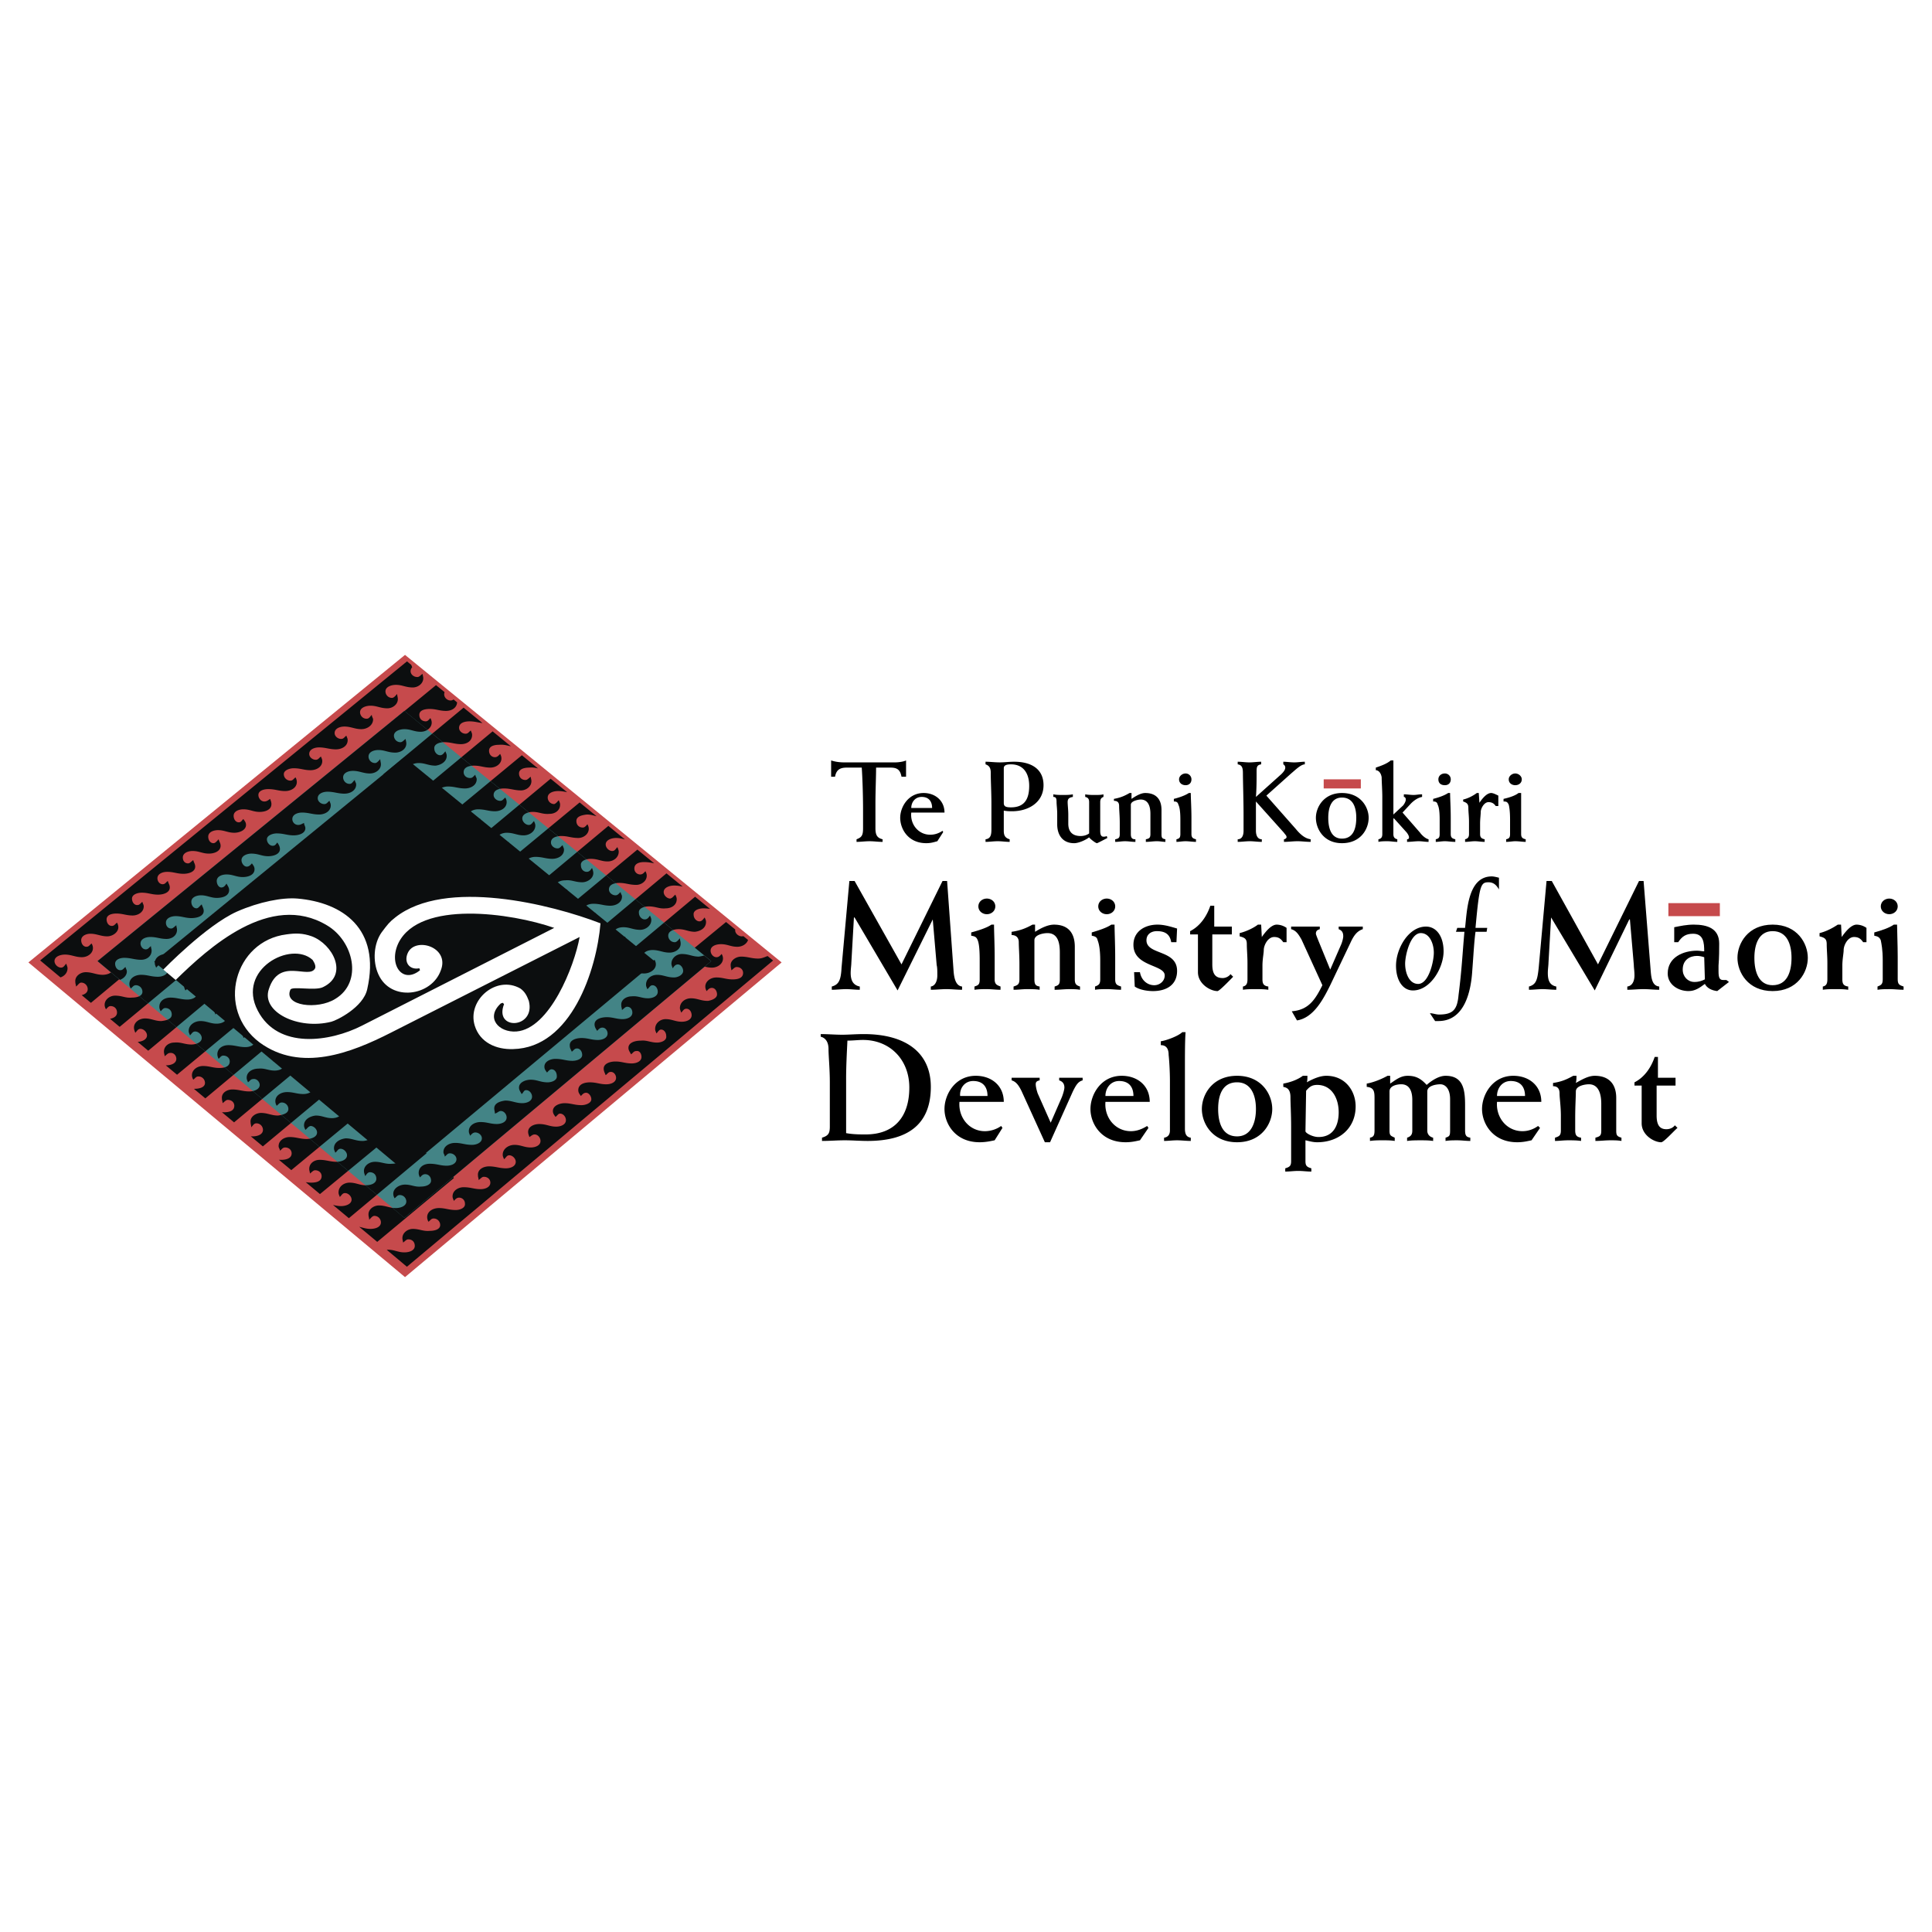 <svg xmlns="http://www.w3.org/2000/svg" width="2500" height="2500" viewBox="0 0 192.756 192.756"><g fill-rule="evenodd" clip-rule="evenodd"><path fill="#fff" d="M0 0h192.756v192.756H0V0z"/><path fill="#c64a4c" d="M40.408 65.338l37.573 30.683-37.573 31.397L2.834 96.021l37.574-30.683z"/><path fill="#c64a4c" d="M40.603 65.988l36.533 29.838-36.533 30.553L4.005 95.826l36.598-29.838z"/><path d="M41.031 66.337l.092.235c-.39.455 0 .976.52.976.187 0 .313-.178.494-.307l.027.022c.011.117.064.24.064.415 0 .52-.52.91-1.041.91-.715 0-1.04-.26-1.69-.26-.455 0-1.04.195-1.04.65 0 .325.26.65.65.65.195 0 .325-.195.52-.39 0 .195.065.325.065.52 0 .52-.52.91-1.04.91-.715 0-1.04-.26-1.69-.26-.455 0-1.04.195-1.04.65 0 .325.26.65.65.65.26 0 .325-.195.52-.39 0 .195.13.325.13.455 0 .585-.585.975-1.17.975-.65 0-1.041-.26-1.69-.26-.455 0-.976.195-.976.65 0 .325.325.585.65.585.26 0 .325-.195.52-.325.065.195.13.26.13.456 0 .585-.585.91-1.17.91-.65 0-1.04-.195-1.69-.195-.455 0-.975.195-.975.65 0 .325.325.585.65.585.26 0 .325-.195.52-.325.065.195.13.26.13.455 0 .585-.585.91-1.17.91-.65 0-.975-.195-1.689-.195-.391 0-.976.195-.976.585 0 .39.325.65.65.65.26 0 .325-.195.52-.325a.94.94 0 0 1 .129.455c0 .585-.585.91-1.17.91-.65 0-.975-.195-1.69-.195-.39 0-.975.13-.975.585 0 .325.26.65.585.65.26 0 .39-.13.585-.26.065.195.13.325.13.52 0 .585-.65.78-1.17.78-.65 0-.975-.26-1.625-.26-.455 0-.975.195-.975.65 0 .325.195.65.52.65.26 0 .325-.26.455-.325.13.195.26.325.26.585 0 .521-.649.78-1.17.78-.65 0-.975-.26-1.625-.26-.455 0-.975.195-.975.65 0 .325.195.65.52.65.195 0 .325-.195.52-.39.065.26.195.39.195.65 0 .521-.585.78-1.17.78-.65 0-.975-.26-1.625-.26-.455 0-.976.195-.976.65 0 .325.195.585.521.585.195 0 .325-.195.52-.325.065.26.195.39.195.65 0 .52-.65.715-1.17.715-.65 0-.975-.195-1.625-.195-.455 0-.975.195-.975.65 0 .26.195.585.52.585.26 0 .325-.195.52-.325.065.26.195.39.195.65 0 .52-.65.715-1.17.715-.65 0-.975-.195-1.625-.195-.456 0-.976.195-.976.585 0 .325.195.65.52.65.26 0 .325-.195.52-.325 0 .13.13.26.13.455 0 .585-.585.91-1.105.91-.65 0-.976-.195-1.625-.195-.455 0-.975.13-.975.585 0 .325.195.65.521.65.26 0 .325-.195.52-.325.065.13.13.26.13.455 0 .52-.585.91-1.105.91-.65 0-1.04-.26-1.69-.26-.39 0-.91.195-.91.65 0 .325.195.65.52.65.26 0 .325-.195.52-.325.065.13.13.26.13.455 0 .52-.52.91-1.104.91-.65 0-1.04-.26-1.69-.26-.455 0-1.04.195-1.04.65 0 .325.325.65.65.65.26 0 .325-.195.52-.391.065.195.13.325.13.455 0 .445-.302.779-.704.912l-2.026-1.692 36.598-29.838.427.352zM34.752 75.543l8.75-7.188.856.7c-.166.415.191.833.599.833a.465.465 0 0 0 .294-.103l.354.289c-.033.55-.538.854-1.104.854-.65 0-.975-.195-1.625-.195-.521 0-1.04.13-1.04.585 0 .39.26.65.65.65.195 0 .325-.195.455-.325.065.13.13.26.13.455 0 .52-.52.91-1.105.91-.65 0-.975-.26-1.625-.26-.455 0-1.04.195-1.04.65 0 .325.26.65.65.65.195 0 .325-.195.52-.325 0 .13.065.26.065.455 0 .585-.585.91-1.105.91-.715 0-1.04-.26-1.69-.26-.455 0-.975.195-.975.65 0 .325.26.65.65.65.195 0 .325-.195.521-.39 0 .195.064.325.064.52 0 .52-.52.91-1.104.91-.65 0-1.04-.26-1.69-.26l-.455-1.365zM68.166 95.5l4.273-3.512.915.747c-.057.361.303.685.663.685a.482.482 0 0 0 .147-.023l.468.382c-.125.402-.574.682-1.07.682-.65 0-.975-.26-1.625-.26-.52 0-1.04.195-1.04.65 0 .325.26.65.585.65.26 0 .39-.195.52-.325.065.13.13.26.13.455 0 .52-.52.911-1.105.911-.65 0-.975-.26-1.625-.26l-1.236-.782zM38.587 124.695c.043-.004.087-.008.131-.008.65 0 .975.262 1.625.262.52 0 1.04-.195 1.04-.65 0-.391-.26-.65-.65-.65-.195 0-.325.195-.52.324 0-.129-.065-.26-.065-.455 0-.52.521-.91 1.04-.91.65 0 1.041.26 1.69.195.455 0 1.04-.129 1.04-.584a.65.65 0 0 0-.65-.65c-.26 0-.325.195-.52.324a.936.936 0 0 1-.13-.455c0-.584.585-.91 1.17-.91.65 0 .975.195 1.69.195.39 0 .975-.195.91-.65a.582.582 0 0 0-.585-.584c-.26 0-.39.195-.52.324-.065-.195-.13-.26-.13-.455 0-.584.585-.91 1.105-.91.715 0 1.04.195 1.69.195.455 0 .975-.195.975-.65 0-.324-.26-.584-.65-.584-.195 0-.325.195-.521.324 0-.195-.064-.26-.064-.455-.065-.586.52-.91 1.104-.91.65 0 1.041.195 1.69.195.455 0 .975-.195.975-.65 0-.324-.325-.65-.65-.65-.26 0-.325.26-.52.391-.065-.195-.13-.26-.13-.455 0-.586.585-.975 1.17-.975.65 0 .975.26 1.625.26.455 0 .975-.195.975-.65 0-.324-.26-.65-.585-.65-.195 0-.325.131-.52.26-.065-.193-.13-.324-.13-.52 0-.52.585-.779 1.105-.779.715 0 1.04.26 1.69.26.455 0 .975-.195.975-.65 0-.324-.26-.65-.585-.65-.195 0-.26.195-.455.326-.13-.195-.26-.326-.26-.586 0-.52.65-.779 1.17-.779.65 0 .975.195 1.69.195.39 0 .975-.195.975-.586 0-.324-.26-.65-.52-.65s-.391.195-.521.326c-.13-.195-.26-.326-.26-.586 0-.584.585-.779 1.17-.779.65 0 .975.195 1.625.195.455 0 .976-.195.976-.65 0-.26-.195-.586-.521-.586-.26 0-.325.195-.52.326-.065-.195-.195-.391-.195-.65 0-.521.65-.715 1.17-.715.65 0 .976.193 1.625.193.455 0 .976-.193.976-.648 0-.326-.195-.65-.521-.586-.26 0-.325.195-.52.326-.13-.262-.26-.391-.26-.65 0-.521.65-.715 1.235-.715.585-.066.975.193 1.625.193.39 0 .975-.193.91-.648 0-.326-.195-.65-.52-.65-.195 0-.325.26-.455.389-.065-.193-.13-.26-.13-.455 0-.584.52-.975 1.04-.975.65 0 .975.26 1.625.26.455 0 .975-.195.975-.65 0-.324-.195-.648-.52-.648-.26 0-.325.195-.52.389-.065-.193-.13-.324-.13-.455 0-.584.521-.975 1.105-.975.65 0 .975.26 1.69.26.39-.064.91-.26.91-.65 0-.324-.194-.648-.52-.648-.26 0-.39.193-.521.324-.064-.131-.129-.26-.129-.455 0-.52.52-.91 1.105-.91.65 0 .975.195 1.625.195.52 0 1.04-.131 1.04-.65 0-.324-.26-.585-.65-.585-.195 0-.325.194-.52.325 0-.131-.065-.26-.065-.455-.064-.52.521-.91 1.041-.91.65 0 1.04.195 1.69.195.376 0 .618-.132.948-.252l.547.447-36.533 30.553-2.012-1.69zM42.553 115.066l-7.746 6.473-1.583-1.32c.25.055.501.113.813.113.455 0 1.04-.193 1.04-.648 0-.326-.325-.65-.65-.65-.26 0-.325.195-.52.389-.065-.193-.13-.26-.13-.455 0-.584.52-.975 1.105-.975.65 0 .975.26 1.625.26.52 0 1.04-.195 1.04-.648 0-.391-.26-.65-.65-.65-.195 0-.325.195-.455.389-.065-.193-.13-.324-.13-.52 0-.52.52-.91 1.104-.91.65 0 1.041.26 1.69.195.455 0 .975-.195.975-.586a.65.65 0 0 0-.65-.648c-.26 0-.325.193-.52.324-.065-.131-.13-.26-.13-.455 0-.584.585-.91 1.17-.91.65 0 .975.195 1.69.195l.912 1.037zM39.693 112.727l-7.77 6.406-1.42-1.188c.163.027.337.047.545.047.52 0 1.04-.129 1.04-.65 0-.324-.26-.584-.65-.584-.195 0-.325.195-.52.324 0-.195-.065-.26-.065-.455 0-.584.52-.91 1.04-.91.65 0 1.04.195 1.69.195.455 0 1.04-.195 1.04-.65 0-.324-.325-.65-.65-.65-.26 0-.325.262-.52.391-.065-.195-.13-.26-.13-.455 0-.584.585-.91 1.17-.975.65 0 .975.26 1.69.26.39 0 .975-.195.91-.65 0-.324-.26-.65-.585-.65-.26 0-.39.195-.52.391-.065-.195-.13-.324-.13-.455 0-.584.585-.975 1.104-.975.715 0 1.04.26 1.69.26l1.041.973zM36.833 110.322l-7.77 6.422-1.24-1.035c.074.006.151.008.234.008.455 0 1.04-.129 1.04-.65 0-.324-.26-.584-.65-.584-.26 0-.325.195-.52.324 0-.195-.13-.26-.13-.455 0-.584.585-.91 1.105-.91.65 0 1.04.195 1.69.195.455 0 1.04-.195 1.04-.65 0-.324-.325-.648-.65-.648-.26.064-.325.26-.52.389-.065-.195-.13-.26-.13-.455 0-.584.585-.91 1.17-.975.65 0 .975.26 1.625.26.455 0 .975-.195.975-.65a.65.65 0 0 0-.65-.648c-.195 0-.325.193-.455.389-.065-.195-.13-.324-.13-.455 0-.584.52-.975 1.104-.975.65 0 1.04.26 1.69.26l1.172.843zM33.908 107.982l-7.683 6.393-1.203-1.004c.055.004.114.006.174.006.52 0 1.04-.195 1.04-.65 0-.324-.26-.65-.65-.65-.26 0-.325.195-.52.391 0-.195-.065-.324-.065-.52-.064-.52.521-.91 1.04-.91.65 0 1.041.26 1.69.26.455-.064 1.04-.195 1.04-.65a.652.652 0 0 0-.65-.65c-.26 0-.325.195-.52.326-.065-.131-.13-.26-.13-.455 0-.586.585-.91 1.17-.91.65 0 .975.195 1.625.195.455 0 .975-.195.975-.65a.584.584 0 0 0-.585-.586c-.26 0-.39.195-.52.326-.065-.131-.13-.26-.13-.455 0-.586.52-.91 1.105-.91.65 0 1.04.195 1.69.195l1.107.908zM31.047 105.576l-7.693 6.402-1.212-1.012c.062.004.127.006.195.006.52 0 1.04-.131 1.04-.65 0-.326-.26-.586-.65-.586-.195 0-.325.195-.52.326 0-.195-.065-.26-.065-.455-.065-.586.52-.91 1.04-.91.65 0 1.04.195 1.69.195.455 0 1.04-.195 1.04-.65 0-.326-.325-.65-.65-.586-.26 0-.325.195-.52.326-.065-.195-.13-.262-.13-.455 0-.586.585-.91 1.17-.91.65-.066.975.195 1.625.195.455 0 .975-.195.975-.65 0-.326-.26-.65-.585-.65-.26 0-.39.195-.52.391-.065-.195-.13-.262-.13-.455 0-.586.585-.977 1.105-.977.715 0 1.041.26 1.69.26l1.105.845zM28.252 103.105l-7.765 6.48-1.136-.949.06-.006c.455 0 1.04-.129 1.04-.584a.65.65 0 0 0-.65-.65c-.26 0-.325.195-.521.324-.064-.129-.129-.26-.129-.453 0-.521.52-.912 1.105-.912.65 0 .975.195 1.625.195.52 0 1.04-.129 1.04-.648 0-.326-.26-.586-.65-.586-.195 0-.325.195-.455.324a.935.935 0 0 1-.13-.453c0-.586.52-.912 1.105-.912.65 0 1.04.195 1.69.195.455 0 .975-.195.975-.648 0-.326-.325-.586-.65-.586-.26 0-.325.195-.52.324 0-.193-.13-.26-.13-.455 0-.584.585-.91 1.17-.91.65 0 .975.195 1.69.195l1.236.715zM25.457 100.766l-7.794 6.461-1.121-.936h.01c.52 0 1.04-.195 1.04-.65 0-.324-.26-.648-.65-.584-.195 0-.325.195-.52.324 0-.193-.065-.26-.065-.455 0-.584.52-.91 1.04-.91.65-.064 1.04.195 1.69.195.456 0 1.041-.195 1.041-.65 0-.324-.325-.648-.65-.648-.26 0-.325.193-.52.389-.065-.195-.13-.26-.13-.455 0-.584.585-.975 1.17-.975.65 0 .975.26 1.625.26.455 0 .975-.195.975-.65 0-.389-.26-.648-.585-.648-.26 0-.39.193-.52.389-.065-.195-.13-.324-.13-.52 0-.52.585-.91 1.105-.91.715 0 1.04.26 1.69.195l1.299.778zM22.532 98.361l-7.742 6.469-1.055-.881c.434-.029.931-.229.931-.648 0-.324-.325-.65-.65-.65-.26 0-.325.195-.52.391-.065-.195-.13-.324-.13-.52 0-.52.52-.91 1.105-.91.65 0 .975.26 1.625.26.52-.064 1.041-.195 1.041-.65 0-.389-.26-.65-.65-.65-.195 0-.325.195-.455.326-.065-.131-.13-.26-.13-.455 0-.586.52-.91 1.105-.91.65 0 1.04.195 1.69.195.455 0 .975-.195.975-.65 0-.326-.325-.586-.65-.586-.26 0-.325.195-.52.326-.065-.131-.13-.26-.13-.455 0-.586.585-.91 1.17-.91.65 0 .975.195 1.69.195l1.3.713zM19.606 96.086l-7.667 6.363-.961-.803c.384-.07.697-.266.697-.621 0-.389-.26-.648-.65-.648-.195 0-.325.193-.455.324-.065-.131-.13-.26-.13-.455 0-.52.52-.91 1.04-.91.715 0 1.041.26 1.69.195.455 0 1.04-.131 1.04-.586a.652.652 0 0 0-.649-.65c-.261 0-.325.195-.521.326-.065-.131-.13-.26-.13-.455 0-.586.585-.91 1.17-.91.65 0 .975.195 1.69.195.39 0 .975-.195.975-.65-.065-.325-.325-.585-.65-.585-.26 0-.39.194-.52.325-.064-.195-.13-.26-.13-.455 0-.585.585-.911 1.17-.911.65 0 .976.195 1.625.195l1.366.716zM45.284 117.537l-7.647 6.365-1.796-1.5c.365.076.663.205 1.122.205.521 0 1.04-.195 1.04-.65a.65.65 0 0 0-.649-.648c-.195 0-.325.193-.521.389 0-.195-.065-.324-.065-.455-.065-.584.52-.975 1.04-.975.65 0 1.041.26 1.69.26.455 0 1.04-.195 1.04-.65a.65.65 0 0 0-.65-.648c-.26 0-.325.193-.521.324-.064-.131-.13-.26-.13-.455 0-.52.585-.91 1.17-.91.65 0 .976.26 1.625.195.455 0 .975-.195.975-.586 0-.389-.26-.648-.585-.648-.26 0-.39.193-.52.324-.065-.131-.13-.26-.13-.455 0-.586.521-.91 1.105-.91.715 0 1.04.195 1.69.195l.717 1.233zM12.196 97.451l-3.125 2.604-.921-.77c.338-.084.601-.275.601-.6s-.26-.65-.65-.65c-.195 0-.325.26-.52.391 0-.195-.065-.26-.065-.455-.065-.584.52-.975 1.04-.975.65 0 1.04.26 1.69.26.455 0 1.04-.195 1.04-.65l.91.845zM38.263 77.234l7.99-6.631 1.882 1.538c-.437-.052-.785-.172-1.292-.172-.456 0-1.041.13-1.041.65 0 .325.325.585.65.585.26 0 .325-.195.52-.325.065.195.13.26.13.455 0 .585-.52.91-1.105.91-.65 0-.975-.195-1.69-.195-.455 0-1.04.195-.975.65 0 .325.26.65.585.65.26 0 .39-.26.52-.39.065.195.13.26.13.455 0 .585-.585.91-1.105.975-.715 0-1.04-.26-1.69-.26-.455 0-.975.195-.975.65 0 .325.26.65.65.65.195 0 .325-.195.52-.39 0 .195.065.325.065.455.065.585-.52.976-1.105.976-.65 0-1.04-.26-1.69-.26l-.974-.976zM41.188 79.574l7.961-6.606 1.821 1.488c-.376-.072-.688-.193-1.201-.146-.455 0-.976.13-.976.585 0 .39.261.649.585.649.26 0 .39-.195.52-.325.065.13.13.26.13.455 0 .52-.52.91-1.105.91-.65 0-.975-.195-1.625-.195-.455 0-1.04.13-1.04.65 0 .325.26.585.65.585.26 0 .325-.195.52-.325 0 .195.13.26.13.455 0 .585-.585.91-1.17.91-.649 0-1.04-.195-1.689-.195-.455 0-.976.195-.976.65 0 .325.325.585.65.585.26 0 .325-.195.52-.325.065.195.13.26.13.456 0 .585-.585.91-1.17.91-.65 0-.975-.195-1.625-.195l-1.04-.976zM44.048 81.979l8.019-6.628 1.612 1.317c-.258-.061-.511-.118-.855-.084-.52 0-1.041.13-1.041.585 0 .39.261.65.65.65.195 0 .325-.195.52-.325 0 .13.065.26.065.455 0 .521-.52.91-1.04.91-.65 0-1.04-.195-1.69-.195-.455 0-1.04.13-1.04.65 0 .325.325.585.65.585.26 0 .325-.195.52-.325.065.13.13.261.13.456 0 .585-.585.91-1.17.91-.65 0-.975-.195-1.69-.195-.39 0-.976.195-.91.65 0 .325.26.585.585.585.26 0 .39-.195.52-.325.065.195.13.26.13.455 0 .585-.585.91-1.105.91-.715 0-1.04-.195-1.69-.195l-1.17-.846zM46.974 84.32l7.962-6.626 1.648 1.345c-.274-.053-.536-.115-.899-.115-.52 0-1.04.195-1.04.649 0 .325.26.65.65.65.195-.065.325-.26.455-.39.065.195.13.26.13.455 0 .585-.52.91-1.04.91-.715.065-1.04-.195-1.69-.195-.455 0-1.04.195-1.04.65 0 .325.325.65.65.65.26 0 .325-.195.52-.39.065.195.13.26.13.455 0 .585-.585.975-1.17.975-.65 0-.975-.26-1.69-.26-.39 0-.975.195-.91.65 0 .39.26.65.585.65.26 0 .39-.195.52-.39.065.195.13.325.13.52 0 .52-.585.91-1.17.91-.649 0-.975-.26-1.625-.195l-1.106-.908zM49.769 86.725l8.063-6.666 1.688 1.378c-.303-.075-.578-.173-.975-.173-.52.065-1.04.195-1.04.65 0 .39.26.65.65.65.195 0 .325-.195.455-.325.065.129.13.26.13.455 0 .52-.52.91-1.04.91-.715 0-1.04-.195-1.69-.195-.455 0-1.04.13-1.04.65 0 .325.325.585.65.585.26 0 .325-.195.52-.325 0 .13.13.26.13.455 0 .585-.585.91-1.17.91-.65 0-.975-.195-1.69-.195-.39 0-.975.195-.975.65.065.325.325.585.65.585.26 0 .39-.195.52-.325.065.195.129.26.129.455 0 .585-.585.91-1.17.91-.65 0-.975-.195-1.625-.195l-1.17-.844zM52.629 89.13l8.067-6.731 1.655 1.352c-.274-.069-.53-.146-.881-.146-.455 0-1.04.195-1.04.65 0 .325.325.65.649.65.26 0 .325-.195.521-.39.065.195.13.325.13.455 0 .585-.52.976-1.105.976-.65 0-.975-.26-1.69-.26-.455 0-1.04.195-.975.65 0 .39.26.65.585.65.26 0 .39-.195.521-.39.064.195.13.325.13.52 0 .52-.585.91-1.105.91-.715 0-1.04-.26-1.689-.195-.456 0-.976.195-.976.585s.26.65.65.65c.195 0 .325-.195.52-.325 0 .13.065.26.065.455.064.585-.521.91-1.105.91-.65 0-1.04-.195-1.69-.195l-1.237-.781zM55.424 91.535l8.168-6.771 1.678 1.37c-.297-.056-.583-.125-1.005-.125-.455 0-.975.13-.975.65 0 .325.26.585.585.585.26 0 .39-.195.52-.325.065.13.13.26.13.455 0 .521-.52.91-1.04.91-.715 0-1.04-.195-1.69-.195-.455 0-1.04.13-1.04.65 0 .325.325.585.65.585.26 0 .325-.195.52-.325 0 .195.13.26.13.455 0 .585-.585.91-1.17.91-.65 0-.975-.195-1.69-.195-.455 0-.975.195-.975.65 0 .325.325.65.65.65.26-.065.325-.26.521-.39.064.195.129.26.129.455 0 .585-.585.91-1.17.975-.65 0-.975-.26-1.625-.26l-1.301-.714zM58.35 93.94l8.146-6.806 1.616 1.32c-.265-.051-.516-.104-.856-.104-.455 0-1.04.195-1.04.65 0 .325.325.65.65.65.26-.065.325-.26.52-.39.065.195.13.26.13.455 0 .585-.52.911-1.104.911-.65.064-.976-.195-1.69-.195-.455 0-1.04.195-.975.65 0 .325.26.65.585.65.26 0 .39-.195.52-.39.065.195.13.26.13.455 0 .585-.585.975-1.105.975-.715 0-1.04-.26-1.69-.26-.455 0-.975.195-.975.65 0 .39.26.65.65.65.195 0 .325-.195.521-.39 0 .195.064.325.064.52.065.52-.52.91-1.105.91-.65 0-1.04-.26-1.69-.195l-1.302-.716zM61.275 96.216l8.076-6.749 1.491 1.217a3.753 3.753 0 0 0-.662-.059c-.455 0-1.041.195-.975.649 0 .325.26.65.585.65.26 0 .39-.26.52-.39.065.195.13.26.13.455 0 .585-.521.91-1.105.975-.65 0-.975-.26-1.625-.26-.52 0-1.04.195-1.04.649 0 .325.26.65.65.65.195 0 .325-.195.52-.39 0 .195.065.325.065.455.065.585-.52.975-1.105.975-.65 0-1.04-.26-1.69-.26-.455 0-.975.195-.975.65 0 .39.325.65.65.65.26 0 .324-.195.52-.326.065.13.13.26.13.456 0 .521-.585.909-1.17.909-.65 0-.975-.193-1.625-.193l-1.365-.713z" fill="#0c0e0f"/><path d="M84.417 107.656c0-1.234.065-2.469.13-3.834.585 0 1.04-.066 1.56-.066 2.666 0 4.616 1.951 4.616 4.746 0 2.926-1.496 4.68-4.355 4.68-.585 0-1.235 0-1.95-.129v-5.397h-.001zm-2.405 6.176c.78 0 1.495-.064 2.275-.064.78 0 1.496.064 2.275.064 4.291 0 6.306-1.885 6.306-5.395 0-3.445-2.535-5.266-6.695-5.266-.78 0-1.496.064-2.146.064-.715 0-1.43-.064-2.146-.064v.26c.521.129.78.584.78 1.234 0 .715.13 1.951.13 3.316v4.42c0 .65-.13.91-.78 1.105v.326h.001zM100.148 109.932c0-1.625-1.234-2.6-2.795-2.6-2.081 0-3.121 1.885-3.121 3.314s1.04 3.316 3.511 3.316c.648 0 1.17-.131 1.494-.195l.779-1.236-.129-.193a2.854 2.854 0 0 1-1.625.52c-1.561 0-2.666-1.365-2.536-2.926h4.422zm-4.355-.584c-.065-.781.455-1.496 1.301-1.496.975 0 1.43.586 1.43 1.496h-2.731zM104.764 113.963l2.275-5.07c.324-.65.52-.977.975-1.105v-.26h-2.34v.26c.391.129.52.391.52.715 0 .195-.129.65-.26.975l-1.105 2.535-1.299-2.926c-.131-.389-.195-.715-.195-.908 0-.195.064-.326.391-.391v-.26H100.93v.26c.455.129.715.52.977 1.039l2.34 5.137h.517v-.001zM114.709 109.932c0-1.625-1.234-2.6-2.795-2.6-2.08 0-3.119 1.885-3.119 3.314s1.039 3.316 3.51 3.316c.65 0 1.105-.131 1.43-.195l.846-1.236-.131-.193c-.52.324-1.039.52-1.625.52-1.561 0-2.664-1.365-2.535-2.926h4.419zm-4.42-.584c0-.781.52-1.496 1.365-1.496.975 0 1.43.586 1.43 1.496h-2.795zM115.814 104.275c.52 0 .781.326.781.977.064.584.129 1.689.129 2.6v4.941c0 .324-.129.648-.584.715v.324c.389 0 .844-.064 1.299-.064s.91.064 1.365.064v-.324c-.455-.066-.584-.391-.584-.91v-5.916c0-1.365 0-2.859.064-3.705h-.326c-.389.391-1.625.846-2.145.91v.388h.001zM121.535 110.646c0-1.43.455-2.664 1.885-2.664 1.365 0 1.885 1.234 1.885 2.664s-.52 2.73-1.885 2.73c-1.43.001-1.885-1.3-1.885-2.73zm-1.625 0c0 1.43 1.041 3.316 3.51 3.316 2.471 0 3.512-1.887 3.512-3.316s-1.041-3.314-3.512-3.314c-2.469 0-3.51 1.885-3.51 3.314zM128.035 108.438c.326.064.715.193.715 1.039 0 .586.066 1.691.066 2.926v3.445c0 .455-.131.584-.586.715v.324c.455 0 .846-.064 1.301-.064s.846.064 1.301.064v-.324c-.455-.131-.586-.26-.586-.715v-2.08c.324.064.715.195 1.17.195 2.145 0 3.836-1.365 3.836-3.576 0-1.561-1.041-3.055-2.926-3.055-.65 0-1.365.324-1.949.65.064-.131.064-.391.064-.65h-.455c-.52.389-1.236.65-1.951.779v.327zm2.276.388c.326-.389.586-.584 1.105-.584 1.43 0 2.145 1.299 2.145 2.73 0 1.299-.52 2.469-2.014 2.469-.586 0-1.301-.389-1.301-.584l.065-4.031zM138.438 107.332c-.586.324-1.365.65-2.08.779v.326c.715.064.779.455.779 1.104v3.252c0 .52-.131.648-.455.715v.324c.455-.064.846-.064 1.234-.064.455 0 .846 0 1.236.064v-.324c-.391-.195-.52-.195-.52-.715v-3.9c0-.586.779-.715 1.17-.715.91 0 1.104.844 1.104 1.559v3.057c0 .389-.129.584-.52.715v.324c.455-.064.91-.064 1.365-.064.391 0 .779 0 1.234.064v-.324c-.26-.066-.584-.26-.584-.715v-3.9c0-.586.91-.715 1.301-.715.455 0 .975.389.975 1.494v3.121c0 .52-.064.584-.455.715v.324c.391-.064.779-.064 1.17-.064.455 0 .846.064 1.301.064v-.324c-.326-.066-.521-.131-.521-.715v-2.535c0-1.561-.193-2.926-1.949-2.926-.65 0-1.365.455-1.885.91-.586-.65-1.105-.91-1.887-.91-.715 0-1.17.389-1.754.779v-.779h-.259v-.001zM153.777 109.932c0-1.625-1.234-2.6-2.795-2.6-2.08 0-3.119 1.885-3.119 3.314s1.039 3.316 3.51 3.316c.65 0 1.105-.131 1.43-.195l.846-1.236-.195-.193c-.455.324-.975.52-1.561.52-1.559 0-2.664-1.365-2.535-2.926h4.419zm-4.42-.584c0-.781.52-1.496 1.365-1.496.975 0 1.43.586 1.43 1.496h-2.795zM154.949 108.371c.455 0 .648.26.648.715s.131 1.301.131 2.211v1.496c0 .52-.195.584-.586.715v.324c.391 0 .846-.064 1.301-.064s.846 0 1.301.064v-.324c-.391-.066-.586-.195-.586-.715v-1.236c0-1.234.064-2.08.064-2.664 0-.586.977-.715 1.301-.715 1.041 0 1.236 1.104 1.236 1.949v2.666c0 .52-.131.584-.586.715v.324c.52 0 .975-.064 1.494-.064.391 0 .717 0 1.105.064v-.324c-.455-.131-.52-.26-.52-.715v-3.252c0-1.299-.65-2.209-2.145-2.209-.65 0-1.301.389-1.887.715.066-.26.066-.455.066-.715h-.326c-.584.324-1.105.584-2.014.715v.324h.003zM163.789 108.307v3.77c0 1.172 1.234 1.887 1.951 1.887.26 0 1.363-1.236 1.625-1.432l-.262-.26c-.193.26-.52.391-.844.391-.65 0-.977-.391-.977-1.365v-2.99h1.887v-.779h-1.756v-2.08h-.324c-.326.975-.977 2.014-2.016 2.535v.324h.716v-.001zM139.281 96.346c0 1.43.65 2.471 1.691 2.471 1.754 0 3.055-2.275 3.055-3.901 0-1.495-.715-2.47-1.756-2.47-1.753-.001-2.99 2.21-2.99 3.9zm.91-.196c0-.845.521-3.055 1.561-3.055.91 0 1.301 1.105 1.301 1.95 0 .91-.521 3.121-1.561 3.121-.91 0-1.301-1.105-1.301-2.016zM143.182 101.871h.326c2.6 0 3.25-2.926 3.379-5.006.131-1.69.195-2.99.326-3.9h1.105l.064-.39h-1.17c.391-4.291.52-4.55 1.299-4.55.586 0 .846.39 1.041.715v-1.17c-.26-.065-.52-.13-.715-.13-2.406 0-2.471 3.445-2.666 5.135h-.779l-.131.39h.846c-.195 2.145-.26 3.771-.586 6.306-.129 1.43-.52 1.949-1.949 1.949-.324 0-.586-.129-.91-.129l.52.78zM89.942 96.216l-4.68-8.321h-.52l-.78 8.646c-.065 1.234-.26 1.689-.975 1.885v.324c.455 0 .975-.064 1.43-.064s.91.064 1.365.064v-.324c-.65-.131-.91-.584-.91-1.365 0-.324.065-.779.065-.975l.26-4.551h.065l4.29 7.281 3.51-7.086.39 4.551c.065.26.065.584.065 1.039 0 .521-.195 1.041-.65 1.105v.324c.52 0 1.04-.064 1.56-.064s1.04.064 1.56.064v-.324c-.585-.064-.78-.715-.845-1.494l-.65-9.037h-.455l-4.095 8.322zM98.914 92.25c-.455.325-1.301.585-2.016.78v.325c.391.065.52.13.651.456.129.325.195.91.195 2.015v1.885c0 .52-.131.584-.521.715v.324c.455-.064.846-.064 1.236-.064.455 0 .91.064 1.365.064v-.324c-.326-.131-.586-.195-.586-.715V95.5c0-1.235-.064-2.6-.064-3.25h-.26zm-1.301-1.82c0 .455.391.78.846.78s.844-.325.844-.78-.389-.78-.844-.78-.846.325-.846.78zM100.928 93.291c.455 0 .715.26.715.715s.066 1.3.066 2.21v1.495c0 .52-.195.584-.586.715v.324c.455 0 .91-.064 1.301-.064.455 0 .91 0 1.301.064v-.324c-.391-.064-.521-.195-.521-.715v-1.235-2.665c0-.585.977-.715 1.301-.715 1.105 0 1.234 1.105 1.234 1.95v2.666c0 .52-.129.584-.52.715v.324c.455 0 .975-.064 1.43-.064.391 0 .781 0 1.105.064v-.324c-.391-.131-.52-.26-.52-.715v-3.25c0-1.3-.586-2.21-2.08-2.21-.65 0-1.365.39-1.885.715v-.715h-.262c-.584.325-1.17.585-2.08.715v.324h.001zM110.875 92.25c-.455.325-1.301.585-1.951.78v.325c.326.065.521.13.586.456.129.325.26.91.26 2.015v1.885c0 .52-.195.584-.52.715v.324c.389-.064.779-.064 1.234-.064s.91.064 1.365.064v-.324c-.391-.131-.586-.195-.586-.715V95.5c0-1.235-.064-2.6-.064-3.25h-.324zm-1.301-1.82c0 .455.391.78.846.78s.844-.325.844-.78-.389-.78-.844-.78-.846.325-.846.78zM113.15 96.996l.064 1.43c.455.324 1.234.455 1.82.455 1.299 0 2.404-.586 2.404-2.016 0-2.145-3.055-1.56-3.055-3.055 0-.585.455-.91 1.039-.91.846 0 1.301.325 1.432 1.105h.52l.064-1.365c-.65-.195-1.299-.39-1.949-.39-1.236 0-2.406.65-2.406 2.015 0 2.21 3.121 1.951 3.121 3.055 0 .586-.52.975-1.041.975-.715 0-1.299-.52-1.43-1.299h-.583zM119.52 93.225v3.771c0 1.17 1.236 1.885 1.951 1.885.195 0 1.365-1.234 1.561-1.43l-.262-.26c-.193.26-.52.389-.779.389-.715 0-1.039-.389-1.039-1.364v-2.991h1.949v-.78h-1.756v-2.081h-.389c-.326.976-.977 2.016-2.016 2.536v.325h.78zM128.361 92.575a1.753 1.753 0 0 0-.977-.325c-.584 0-1.168.78-1.494 1.235l-.064-1.235h-.326c-.324.26-1.039.65-1.82.845v.325c.521.13.715.26.715.78s.066 1.17.066 1.885v1.625c0 .455-.131.65-.455.715v.324c.389-.064.846-.064 1.234-.064.455 0 .846 0 1.301.064v-.324c-.455-.064-.586-.26-.586-.715v-1.365c0-.65.131-1.235.131-1.56 0-.455.391-1.3 1.039-1.3.521 0 .717.26.91.52h.326v-1.43zM129.4 101.807c1.691-.26 2.666-2.211 3.316-3.512l2.014-4.225c.326-.715.65-1.17 1.236-1.365v-.26H133.56v.26c.326.13.455.325.455.715 0 .13-.064.455-.193.78l-1.105 2.536-1.17-2.861c-.131-.325-.26-.65-.26-.715 0-.325.193-.39.389-.455v-.26h-2.86v.26c.52.13.779.585 1.039 1.04l2.08 4.549c-.715 1.432-1.365 2.471-3.055 2.602l.52.911z"/><path fill="#438486" d="M40.343 70.928l30.618 24.963-30.618 25.611L9.726 95.891l30.617-24.963z"/><path d="M38.263 77.234l4.863-4.036 1.051.856c-.428.034-.903.232-.844.645 0 .325.26.65.585.65.26 0 .39-.26.52-.39.065.195.13.26.13.455 0 .585-.585.91-1.105.975-.715 0-1.04-.26-1.69-.26-.455 0-.975.195-.975.65 0 .325.26.65.65.65.195 0 .325-.195.52-.39 0 .195.065.325.065.455.065.585-.52.976-1.105.976-.65 0-1.04-.26-1.69-.26l-.975-.976zM41.188 79.574l4.836-4.013 1.033.841c-.397.043-.798.206-.798.637 0 .325.26.585.65.585.26 0 .325-.195.52-.325 0 .195.13.26.13.455 0 .585-.585.91-1.17.91-.649 0-1.04-.195-1.689-.195-.455 0-.976.195-.976.65 0 .325.325.585.65.585.26 0 .325-.195.52-.325.065.195.13.26.13.456 0 .585-.585.91-1.17.91-.65 0-.975-.195-1.625-.195l-1.041-.976zM44.048 81.979l4.891-4.042.94.767c-.334.069-.63.24-.63.61 0 .325.325.585.65.585.26 0 .325-.195.52-.325.065.13.13.261.13.456 0 .585-.585.91-1.17.91-.65 0-.975-.195-1.69-.195-.39 0-.976.195-.91.65 0 .325.26.585.585.585.26 0 .39-.195.52-.325.065.195.13.26.13.455 0 .585-.585.91-1.105.91-.715 0-1.04-.195-1.69-.195l-1.171-.846zM46.974 84.32l4.847-4.034.938.765c-.343.082-.65.274-.65.604 0 .325.325.65.65.65.26 0 .325-.195.52-.39.065.195.13.26.13.455 0 .585-.585.975-1.17.975-.65 0-.975-.26-1.69-.26-.39 0-.975.195-.91.65 0 .39.26.65.585.65.26 0 .39-.195.52-.39.065.195.13.325.13.52 0 .52-.585.91-1.17.91-.649 0-.975-.26-1.625-.195l-1.105-.91zM49.769 86.725l4.94-4.083.973.793c-.367.057-.713.226-.713.625 0 .325.325.585.65.585.26 0 .325-.195.52-.325 0 .13.13.26.13.455 0 .585-.585.91-1.17.91-.65 0-.975-.195-1.69-.195-.39 0-.975.195-.975.65.065.325.325.585.65.585.26 0 .39-.195.52-.325.065.195.129.26.129.455 0 .585-.585.91-1.17.91-.65 0-.975-.195-1.625-.195l-1.169-.845zM52.629 89.13l4.961-4.14.92.75c-.323.086-.596.276-.551.594 0 .39.26.65.585.65.26 0 .39-.195.521-.39.064.195.13.325.13.52 0 .52-.585.91-1.105.91-.715 0-1.04-.26-1.689-.195-.456 0-.976.195-.976.585s.26.65.65.65c.195 0 .325-.195.52-.325 0 .13.065.26.065.455.064.585-.521.91-1.105.91-.65 0-1.04-.195-1.69-.195l-1.236-.779zM55.424 91.535l5.055-4.19.951.775c-.353.062-.675.233-.675.619 0 .325.325.585.65.585.26 0 .325-.195.52-.325 0 .195.13.26.13.455 0 .585-.585.91-1.17.91-.65 0-.975-.195-1.69-.195-.455 0-.975.195-.975.65 0 .325.325.65.65.65.26-.065.325-.26.521-.39.064.195.129.26.129.455 0 .585-.585.91-1.17.975-.65 0-.975-.26-1.625-.26l-1.301-.714zM58.35 93.94l5.047-4.217.926.754c-.336.083-.625.275-.578.602 0 .325.26.65.585.65.26 0 .39-.195.52-.39.065.195.13.26.13.455 0 .585-.585.975-1.105.975-.715 0-1.04-.26-1.69-.26-.455 0-.975.195-.975.65 0 .39.26.65.65.65.195 0 .325-.195.521-.39 0 .195.064.325.064.52.065.52-.52.91-1.105.91-.65 0-1.04-.26-1.69-.195l-1.3-.714zM61.275 96.216l4.98-4.162.902.735c-.282.097-.487.28-.487.565 0 .325.26.65.65.65.195 0 .325-.195.52-.39 0 .195.065.325.065.455.065.585-.52.975-1.105.975-.65 0-1.04-.26-1.69-.26-.455 0-.975.195-.975.65 0 .39.325.65.65.65.26 0 .324-.195.52-.326.065.13.13.26.13.456 0 .521-.585.909-1.17.909-.65 0-.975-.193-1.625-.193l-1.365-.714zM42.653 72.812a1.261 1.261 0 0 1-.685.197c-.65 0-.975-.26-1.625-.26-.455 0-1.04.195-1.04.65 0 .325.26.65.65.65.195 0 .325-.195.52-.325 0 .13.065.26.065.455 0 .585-.585.91-1.105.91-.715 0-1.04-.26-1.69-.26-.455 0-.975.195-.975.65 0 .325.26.65.65.65.195 0 .325-.195.521-.39 0 .195.064.325.064.52 0 .52-.52.91-1.104.91-.65 0-1.04-.26-1.69-.26-.455 0-.975.195-.975.65 0 .325.26.65.65.65.26 0 .325-.26.52-.39 0 .195.13.26.13.455 0 .585-.585.91-1.17.91-.65 0-1.04-.195-1.69-.195-.455 0-.975.195-.975.65 0 .325.325.585.65.585.26 0 .325-.195.521-.325.064.195.13.26.13.455 0 .585-.585.91-1.17.91-.65 0-1.04-.195-1.69-.195-.455 0-.975.195-.975.65 0 .325.26.585.585.585.26 0 .39-.13.585-.195 0 .195.13.325.13.52 0 .52-.65.715-1.17.715-.65 0-.976-.195-1.69-.195-.39 0-.976.195-.976.585 0 .325.261.65.585.65.26 0 .325-.195.455-.325.13.195.26.39.26.65 0 .521-.65.715-1.17.715-.65 0-.975-.26-1.69-.26-.39 0-.975.195-.975.65 0 .325.26.65.52.65s.39-.195.52-.325c.13.195.26.325.26.585 0 .585-.65.78-1.17.78-.65 0-.975-.26-1.625-.26-.455 0-.975.195-.975.65 0 .325.195.65.455.65s.39-.195.52-.39c.13.26.26.39.26.65 0 .585-.65.78-1.235.78-.585 0-.976-.26-1.561-.26-.455 0-.975.195-.975.65 0 .325.195.65.52.65.195 0 .325-.261.521-.391.065.26.195.391.195.65 0 .52-.65.715-1.235.715-.584 0-.975-.195-1.56-.195-.455 0-.975.195-.975.65 0 .325.195.585.52.585.195 0 .325-.195.521-.325 0 .195.064.26.064.455 0 .585-.52.91-1.04.91-.65 0-.975-.195-1.625-.195-.455 0-.975.195-.975.65 0 .26.195.585.52.585.26 0 .325-.195.52-.325 0 .195.065.26.065.455 0 .585-.52.91-1.04.91-.65 0-1.04-.195-1.69-.195-.455 0-.91.195-.91.585 0 .325.195.65.52.65.26 0 .325-.195.521-.325 0 .13.129.261.129.456 0 .381-.314.691-.687.832l-2.238-1.873 30.618-24.962 2.306 1.886zM42.553 115.066l-4.954 4.141-1.142-.955h.05c.52 0 1.04-.195 1.04-.648 0-.391-.26-.65-.65-.65-.195 0-.325.195-.455.389-.065-.193-.13-.324-.13-.52 0-.52.52-.91 1.104-.91.65 0 1.041.26 1.69.195.455 0 .975-.195.975-.586a.65.65 0 0 0-.65-.648c-.26 0-.325.193-.52.324-.065-.131-.13-.26-.13-.455 0-.584.585-.91 1.17-.91.65 0 .975.195 1.69.195l.912 1.038zM39.693 112.727l-4.957 4.086-1.078-.902c.441-.02.964-.219.964-.648 0-.324-.325-.65-.65-.65-.26 0-.325.262-.52.391-.065-.195-.13-.26-.13-.455 0-.584.585-.91 1.17-.975.65 0 .975.26 1.69.26.39 0 .975-.195.91-.65 0-.324-.26-.65-.585-.65-.26 0-.39.195-.52.391-.065-.195-.13-.324-.13-.455 0-.584.585-.975 1.104-.975.715 0 1.04.26 1.69.26l1.042.972zM36.833 110.322l-4.957 4.098-.97-.812c.372-.068.727-.266.727-.621 0-.324-.325-.648-.65-.648-.26.064-.325.26-.52.389-.065-.195-.13-.26-.13-.455 0-.584.585-.91 1.17-.975.65 0 .975.26 1.625.26.455 0 .975-.195.975-.65a.65.65 0 0 0-.65-.648c-.195 0-.325.193-.455.389-.065-.195-.13-.324-.13-.455 0-.584.52-.975 1.104-.975.65 0 1.04.26 1.69.26l1.171.843zM33.908 107.982l-4.877 4.057-.961-.803c.362-.084.702-.242.702-.59a.652.652 0 0 0-.65-.65c-.26 0-.325.195-.52.326-.065-.131-.13-.26-.13-.455 0-.586.585-.91 1.17-.91.65 0 .975.195 1.625.195.455 0 .975-.195.975-.65a.584.584 0 0 0-.585-.586c-.26 0-.39.195-.52.326-.065-.131-.13-.26-.13-.455 0-.586.52-.91 1.105-.91.65 0 1.04.195 1.69.195l1.106.91zM31.047 105.576l-4.884 4.064-.94-.785c.357-.076.688-.271.688-.613 0-.326-.325-.65-.65-.586-.26 0-.325.195-.52.326-.065-.195-.13-.262-.13-.455 0-.586.585-.91 1.17-.91.65-.066.975.195 1.625.195.455 0 .975-.195.975-.65 0-.326-.26-.65-.585-.65-.26 0-.39.195-.52.391-.065-.195-.13-.262-.13-.455 0-.586.585-.977 1.105-.977.715 0 1.041.26 1.69.26l1.106.845zM28.252 103.105l-4.957 4.137-.894-.748c.298-.08.52-.254.52-.592 0-.326-.26-.586-.65-.586-.195 0-.325.195-.455.324a.935.935 0 0 1-.13-.453c0-.586.52-.912 1.105-.912.65 0 1.04.195 1.69.195.455 0 .975-.195.975-.648 0-.326-.325-.586-.65-.586-.26 0-.325.195-.52.324 0-.193-.13-.26-.13-.455 0-.584.585-.91 1.17-.91.65 0 .975.195 1.69.195l1.236.715zM25.457 100.766l-4.974 4.123-.899-.752c.297-.094.543-.281.543-.576 0-.324-.325-.648-.65-.648-.26 0-.325.193-.52.389-.065-.195-.13-.26-.13-.455 0-.584.585-.975 1.17-.975.65 0 .975.26 1.625.26.455 0 .975-.195.975-.65 0-.389-.26-.648-.585-.648-.26 0-.39.193-.52.389-.065-.195-.13-.324-.13-.52 0-.52.585-.91 1.105-.91.715 0 1.04.26 1.69.195l1.3.778zM22.532 98.361l-4.93 4.117-.889-.742c.248-.096.423-.252.423-.516 0-.389-.26-.65-.65-.65-.195 0-.325.195-.455.326-.065-.131-.13-.26-.13-.455 0-.586.52-.91 1.105-.91.65 0 1.04.195 1.69.195.455 0 .975-.195.975-.65 0-.326-.325-.586-.65-.586-.26 0-.325.195-.52.326-.065-.131-.13-.26-.13-.455 0-.586.585-.91 1.17-.91.65 0 .975.195 1.69.195l1.301.715zM19.606 96.086l-4.843 4.02-.856-.717c.179-.092.304-.232.304-.443a.652.652 0 0 0-.649-.65c-.261 0-.325.195-.521.326-.065-.131-.13-.26-.13-.455 0-.586.585-.91 1.17-.91.65 0 .975.195 1.69.195.39 0 .975-.195.975-.65-.065-.325-.325-.585-.65-.585-.26 0-.39.194-.52.325-.064-.195-.13-.26-.13-.455 0-.585.585-.911 1.17-.911.65 0 .976.195 1.625.195l1.365.715zM39.148 120.504c.109.014.225.023.35.023.455 0 1.04-.195 1.04-.65a.65.65 0 0 0-.65-.648c-.26 0-.325.193-.521.324-.064-.131-.13-.26-.13-.455 0-.52.585-.91 1.17-.91.65 0 .976.26 1.625.195.455 0 .975-.195.975-.586 0-.389-.26-.648-.585-.648-.26 0-.39.193-.52.324-.065-.131-.13-.26-.13-.455 0-.586.521-.91 1.105-.91.715 0 1.04.195 1.69.195.455 0 .975-.195.975-.65 0-.324-.325-.586-.65-.586-.26 0-.325.195-.52.326 0-.195-.13-.26-.13-.455 0-.586.585-.91 1.17-.91.65 0 .975.195 1.69.195.39 0 .975-.195.975-.65 0-.324-.325-.586-.65-.586-.26 0-.39.195-.52.326-.065-.195-.13-.26-.13-.455 0-.586.585-.91 1.17-.91.65 0 .975.195 1.625.195.455 0 .975-.195.975-.65 0-.324-.26-.65-.585-.65-.195 0-.325.195-.585.26 0-.195-.065-.324-.065-.52 0-.52.585-.715 1.105-.779.65 0 1.04.26 1.69.26.455 0 .976-.195.976-.65 0-.326-.26-.65-.585-.65-.26 0-.26.26-.455.391-.13-.26-.261-.391-.261-.65 0-.52.65-.781 1.17-.781.65 0 .975.262 1.69.262.39 0 .975-.195.91-.65 0-.326-.195-.65-.52-.65-.195 0-.325.195-.456.324-.13-.193-.26-.324-.26-.584 0-.52.585-.781 1.105-.781.715 0 1.04.195 1.69.195.455 0 .975-.195.975-.584 0-.326-.195-.65-.52-.65-.26 0-.325.195-.52.324-.065-.195-.195-.324-.195-.584-.065-.586.65-.781 1.17-.781.65 0 .975.195 1.625.195.455 0 .975-.195.975-.65 0-.26-.195-.584-.52-.584-.26 0-.39.195-.52.324-.13-.195-.26-.389-.26-.65 0-.52.65-.715 1.235-.715.585 0 .975.195 1.56.195.456 0 .976-.195.976-.65 0-.324-.195-.584-.52-.584-.195 0-.325.195-.52.324 0-.195-.065-.26-.065-.455-.065-.584.521-.91 1.04-.91.65-.064.976.195 1.625.195.455 0 .975-.195.975-.65 0-.324-.195-.65-.521-.65-.26 0-.324.262-.52.391-.065-.195-.13-.26-.13-.455 0-.584.52-.975 1.105-.975.65 0 .975.26 1.69.26.39 0 .91-.26.91-.65 0-.324-.26-.649-.52-.649s-.39.194-.52.39c-.065-.195-.13-.324-.13-.455 0-.585.52-.975 1.04-.975.715 0 1.04.26 1.69.26.173-.025.364-.058.535-.116l.7.571-30.618 25.611-1.19-1.004z" fill="#0c0e0f"/><path fill="#c64a4c" d="M132.066 77.754h3.705v.91h-3.705v-.91z"/><path d="M90.397 75.869c-.26.13-.78.195-1.105.195h-5.07c-.455 0-.91-.065-1.3-.195v1.625h.39c.13-.715.52-.91 1.17-.91h1.495c.065.976.13 2.601.13 4.291v1.755c0 .715-.13.91-.65 1.105v.26c.39 0 .845-.065 1.3-.065s.845.065 1.3.065v-.26c-.52-.13-.715-.39-.715-1.105v-2.405c0-1.365.065-2.665.065-3.641h1.43c.65 0 .975.195 1.105.91h.455v-1.625zM94.233 81.069c0-1.17-.91-1.95-2.08-1.95-1.561 0-2.34 1.43-2.34 2.47 0 1.105.78 2.535 2.6 2.535.521 0 .845-.13 1.105-.195l.585-.91-.065-.13c-.39.26-.78.391-1.235.391-1.17 0-2.015-1.04-1.885-2.21h3.315v-.001zm-3.316-.455c0-.585.39-1.105 1.04-1.105.715 0 1.04.455 1.04 1.105h-2.08zM100.148 76.649c0-.26.195-.39.715-.39 1.301 0 1.82.975 1.82 2.145 0 1.3-.455 2.146-1.82 2.146-.584 0-.715-.13-.715-.455v-3.446zm-1.82-.39c.391.13.52.39.52.845 0 .91.066 1.95.066 3.12v2.405c0 .52 0 1.04-.586 1.105v.26c.391 0 .781-.065 1.234-.065.391 0 .781.065 1.172.065v-.26c-.455-.13-.586-.39-.586-.845v-2.015c.324.064.586.064.846.064 1.559 0 3.119-.845 3.119-2.6 0-1.625-1.234-2.34-2.926-2.34-.52 0-.975.065-1.43.065-.52 0-.975-.065-1.43-.065v.261h.001zM105.09 79.509c.26 0 .324.13.324.52 0 .26.064.715.064 1.17v1.041c0 1.04.52 1.885 1.691 1.885.453 0 1.17-.325 1.494-.585.064.13.65.585.781.585.064 0 .908-.455 1.039-.52l-.064-.195c-.131.065-.195.065-.326.065-.195 0-.324-.13-.324-.585v-2.86c0-.325.129-.456.324-.52v-.26c-.26.064-.52.064-.844.064-.326 0-.65 0-.977-.064v.26c.326.064.391.26.391.52v3.12c-.26.195-.584.26-.846.26-.779 0-1.234-.39-1.234-1.235v-.91c0-.455-.064-.975-.064-1.235 0-.325.129-.456.52-.52v-.26c-.324.064-.65.064-.975.064-.326 0-.65 0-.975-.064v.259h.001zM111.135 79.899c.391 0 .52.195.52.521 0 .39.064.975.064 1.69v1.105c0 .39-.129.455-.455.52v.26c.326 0 .65-.065.977-.065.389 0 .648.065 1.039.065v-.26c-.324 0-.455-.13-.455-.52v-.975-1.95c0-.391.781-.521.975-.521.846 0 .977.845.977 1.43v2.015c0 .39-.131.455-.455.52v.26c.389 0 .715-.065 1.104-.065.326 0 .586.065.846.065v-.26c-.324-.065-.389-.13-.389-.52v-2.405c0-.975-.457-1.69-1.627-1.69-.455 0-.975.325-1.365.585v-.585h-.193c-.455.26-.846.455-1.561.585v.195h-.002zM118.609 79.119c-.389.26-.975.455-1.494.585v.26c.26 0 .391.065.455.325.129.26.195.715.195 1.495v1.43c0 .39-.131.455-.391.52v.26c.26 0 .584-.065.91-.065.324 0 .715.065 1.039.065v-.26c-.26-.065-.453-.13-.453-.52v-1.625c0-.975-.066-1.95-.066-2.47h-.195zm-.974-1.365c0 .39.324.585.65.585.324 0 .586-.195.586-.585a.584.584 0 0 0-.586-.585c-.326 0-.65.26-.65.585zM130.766 83.734c-.455-.065-.91-.325-1.494-1.04l-2.926-3.315 2.471-2.21c.391-.325.975-.91 1.365-.91v-.26c-.326 0-.715.065-1.041.065-.391 0-.779-.065-1.105-.065v.26a.356.356 0 0 1 .195.325c0 .195-.129.39-.389.65l-2.537 2.275c.066-.845.066-1.69.066-2.47 0-.456 0-.715.455-.78v-.26c-.391 0-.781.065-1.17.065-.391 0-.781-.065-1.17-.065v.26c.455.065.52.39.52.91 0 .715.064 2.73.064 4.095v1.625c0 .521-.195.845-.584.845v.26c.389 0 .779-.065 1.234-.065.324 0 .779.065 1.17.065v-.26c-.455 0-.586-.455-.586-.845v-2.925l2.797 3.12c.129.195.26.26.26.455 0 .065-.131.195-.26.195v.26c.455 0 .91-.065 1.365-.065.389 0 .844.065 1.299.065v-.26h.001zM132.521 81.589c0-1.04.324-2.016 1.365-2.016 1.105 0 1.43.976 1.43 2.016 0 1.105-.324 2.08-1.43 2.08-1.04 0-1.365-.975-1.365-2.08zm-1.234 0c0 1.105.779 2.535 2.6 2.535 1.885 0 2.664-1.43 2.664-2.535 0-1.04-.779-2.47-2.664-2.47-1.821 0-2.6 1.43-2.6 2.47zM142.531 83.734c-.324-.065-.715-.455-.844-.65l-1.756-2.015.846-.91c.324-.325.715-.585 1.105-.65v-.26c-.326 0-.586.064-.846.064-.324 0-.65-.064-.975-.064v.26c.129 0 .195.13.195.26s-.066.325-.26.585l-.977.91v-5.396h-.26c-.391.325-.91.52-1.494.715v.261c.26 0 .52.26.584.715 0 .455.064 1.3.064 1.95v3.705c0 .26-.064.455-.389.52v.26c.26-.065.584-.065.91-.065.324 0 .648.065.975.065v-.26c-.26-.065-.391-.195-.391-.52v-1.56h.064l1.172 1.3c.193.195.324.455.324.585s-.064.195-.195.195v.26c.391 0 .781-.065 1.17-.065.326 0 .65.065.975.065v-.26h.003zM144.482 79.119c-.391.26-.975.455-1.496.585v.26c.262 0 .391.065.455.325.131.26.195.715.195 1.495v1.43c0 .39-.129.455-.389.52v.26c.26 0 .584-.065.91-.065.324 0 .648.065 1.039.065v-.26c-.26-.065-.455-.13-.455-.52v-1.625c0-.975-.064-1.95-.064-2.47h-.195zm-.974-1.365c0 .39.26.585.65.585.324 0 .584-.195.584-.585a.582.582 0 0 0-.584-.585c-.39 0-.65.26-.65.585zM149.488 79.379c-.26-.129-.52-.26-.715-.26-.455 0-.91.585-1.17.975l-.066-.975h-.195c-.26.195-.779.52-1.363.65v.195c.389.13.52.26.52.65s.064.845.064 1.365v1.235c0 .325-.131.455-.391.52v.26c.326 0 .65-.065.977-.065.324 0 .648.065.975.065v-.26c-.326-.065-.455-.195-.455-.52v-1.04c0-.455.064-.91.064-1.17 0-.325.326-.975.779-.975.391 0 .586.195.717.39h.26v-1.04h-.001zM151.502 79.119c-.324.26-.908.455-1.494.585v.26c.326 0 .391.065.52.325.066.26.131.715.131 1.495v1.43c0 .39-.131.455-.391.52v.26c.326 0 .65-.065.91-.065.391 0 .715.065 1.041.065v-.26c-.26-.065-.455-.13-.455-.52v-1.625-2.47h-.262zm-.975-1.365c0 .39.326.585.65.585s.65-.195.65-.585c0-.325-.326-.585-.65-.585s-.65.26-.65.585zM159.434 96.216l-4.615-8.321h-.52l-.781 8.646c-.129 1.234-.26 1.689-.975 1.885v.324c.455 0 .91-.064 1.365-.064s.91.064 1.365.064v-.324c-.65-.131-.846-.584-.846-1.365 0-.324.064-.779.064-.975l.262-4.551 4.355 7.281 3.445-7.086h.064l.391 4.551c0 .26.064.584.064 1.039 0 .521-.195 1.041-.715 1.105v.324c.52 0 1.039-.064 1.625-.064.52 0 1.039.064 1.561.064v-.324c-.65-.064-.781-.715-.846-1.494l-.715-9.037h-.455l-4.093 8.322zM186.217 92.575a1.758 1.758 0 0 0-.977-.325c-.584 0-1.17.78-1.494 1.235l-.064-1.235h-.326c-.391.26-1.039.65-1.82.845v.325c.521.13.715.26.715.78s.066 1.17.066 1.885v1.625c0 .455-.131.65-.455.715v.324c.389-.064.844-.064 1.234-.064.455 0 .846 0 1.301.064v-.324c-.455-.064-.586-.26-.586-.715v-1.365c0-.65.131-1.235.131-1.56 0-.455.389-1.3 1.039-1.3.521 0 .715.26.91.52h.326v-1.43z"/><path fill="#c64a4c" d="M166.455 90.105h5.135v1.3h-5.135v-1.3z"/><path fill="#0c0e0f" d="M40.343 75.543l25.028 20.413-25.028 20.866-24.962-20.866 24.962-20.413z"/><path d="M16.291 96.736s4.291-4.421 7.346-5.786c2.21-.975 4.551-1.43 6.046-1.3 4.485.39 8.32 2.99 6.956 9.036-.39 1.82-3.055 3.121-3.575 3.25-3.315.846-7.021-.975-6.241-3.25 1.04-3.25 4.03-.91 4.615-2.08.13-.324-.26-.845-.26-.845-2.146-1.95-7.605.976-5.46 5.072 2.015 3.898 7.215 3.119 10.401 1.494l19.177-9.751c-4.29-1.495-13.391-2.795-15.537 1.495-1.04 2.146.39 4.16 2.146 2.73l-.065-.195c-.975.195-1.561-.585-1.17-1.495.715-1.69 4.225-.65 3.315 1.69-.91 2.6-5.005 3.186-6.241.391-.585-1.301-.455-3.056.325-4.161.585-.78.78-1.04 1.365-1.495 5.005-3.965 15.602-1.3 20.477.585-.39 4.681-2.925 12.417-8.711 12.546-1.69.064-3.315-.65-3.835-2.34-.78-2.535 2.145-5.07 4.55-3.705.455.324.65.715.845 1.234.715 2.795-3.51 2.99-2.47.326l-.13-.131-.195.064c-1.56 1.432-.195 2.926 1.56 2.797 3.315-.262 5.786-6.502 6.306-9.427l-18.852 9.556c-3.966 2.016-8.971 3.965-13.066.975-4.42-3.314-2.535-10.14 2.666-10.791.91-.13 1.625-.13 2.535.195 2.08.78 3.705 3.835 1.105 5.07-.78.391-3.12-.129-3.25.26-.715 1.627 2.73 2.016 4.485.91 2.795-1.689 1.82-5.785-.845-7.345-5.656-3.38-11.831 2.275-15.082 5.46l-1.236-1.039z" fill="#fff"/><path d="M170.096 97.711c-.262.131-.586.26-1.041.26-.65 0-1.17-.52-1.17-1.234 0-.976.715-1.366 1.43-1.366.26 0 .52.065.715.13l.066 2.21zm-2.666-3.706c.391-.585.779-.845 1.494-.845 1.041 0 1.105.91 1.105 1.755-.195 0-.455-.065-.715-.065-1.365 0-2.926.65-2.926 2.274 0 1.105 1.041 1.756 2.08 1.756.65 0 1.105-.324 1.627-.715.193.391.648.65 1.234.715l1.17-.91-.26-.195h-.326c-.324 0-.455-.195-.455-.844v-.586c.066-.845.066-1.625.066-2.21 0-1.495-1.17-1.885-2.535-1.885-.717 0-1.301.13-1.951.26v1.495h.392zM175.035 95.565c0-1.365.455-2.665 1.82-2.665 1.43 0 1.885 1.3 1.885 2.665 0 1.431-.455 2.729-1.885 2.729-1.365.001-1.82-1.298-1.82-2.729zm-1.689 0c0 1.431 1.039 3.315 3.51 3.315s3.51-1.885 3.51-3.315-1.039-3.315-3.51-3.315-3.51 1.885-3.51 3.315zM188.947 92.25c-.455.325-1.236.585-1.951.78v.325c.324.065.52.13.65.456.064.325.195.91.195 2.015v1.885c0 .52-.195.584-.521.715v.324c.391-.064.781-.064 1.236-.064s.91.064 1.365.064v-.324c-.391-.131-.586-.195-.586-.715V95.5c0-1.235-.064-2.6-.064-3.25h-.324zm-1.301-1.82c0 .455.391.78.846.78s.844-.325.844-.78-.389-.78-.844-.78-.846.325-.846.78z"/></g></svg>